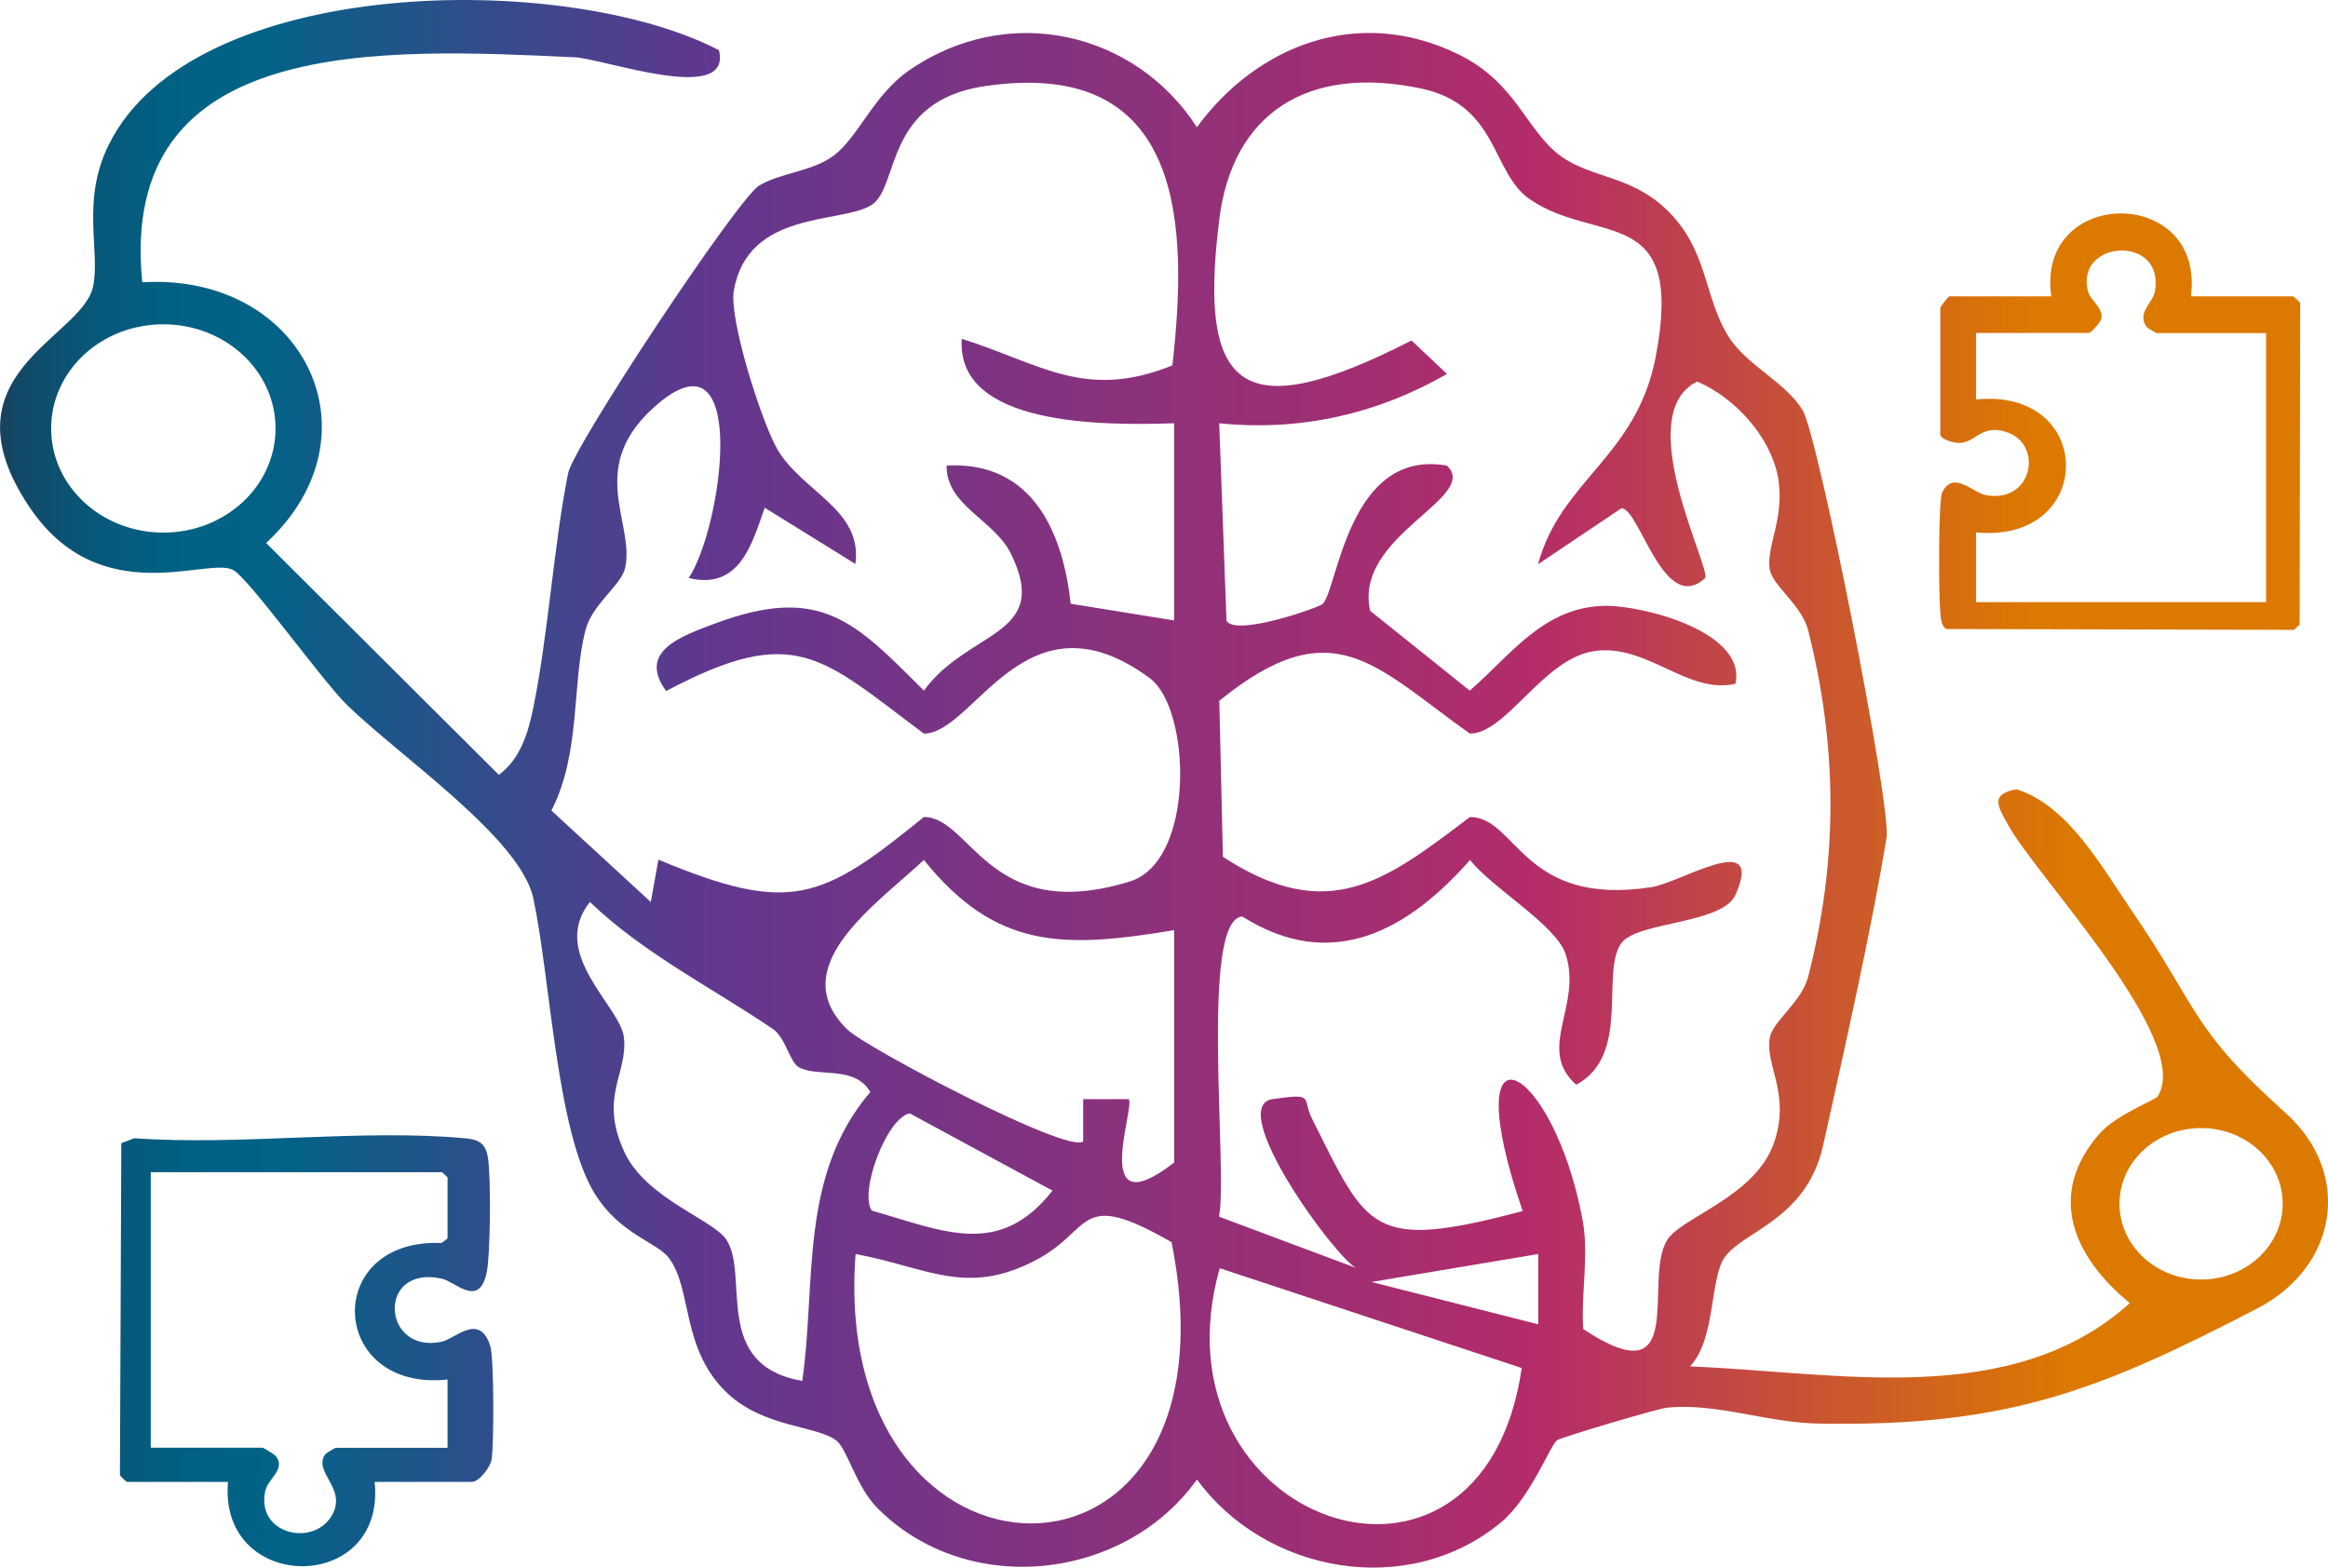 <svg xmlns="http://www.w3.org/2000/svg" xmlns:xlink="http://www.w3.org/1999/xlink" id="Layer_2" data-name="Layer 2" viewBox="0 0 219.93 148.11"><defs><style>      .cls-1 {        fill: url(#linear-gradient-2);      }      .cls-2 {        fill: url(#linear-gradient-3);      }      .cls-3 {        fill: url(#linear-gradient);      }    </style><linearGradient id="linear-gradient" x1="0" y1="74.06" x2="219.93" y2="74.06" gradientUnits="userSpaceOnUse"><stop offset="0" stop-color="#18425e"></stop><stop offset=".01" stop-color="#114a69"></stop><stop offset=".04" stop-color="#085879"></stop><stop offset=".07" stop-color="#026083"></stop><stop offset=".11" stop-color="#016387"></stop><stop offset=".3" stop-color="#60378f"></stop><stop offset=".66" stop-color="#b42c69"></stop><stop offset=".89" stop-color="#dc7900"></stop></linearGradient><linearGradient id="linear-gradient-2" x1="2.11" y1="127.61" x2="221.3" y2="127.61" xlink:href="#linear-gradient"></linearGradient><linearGradient id="linear-gradient-3" x1="-8.5" y1="39.83" x2="216.95" y2="39.83" xlink:href="#linear-gradient"></linearGradient></defs><g id="Layer_1-2" data-name="Layer 1"><path class="cls-3" d="M201.26,85.85c-2.68-3.91-5.89-9.77-10.76-11.28-2.65.47-1.64,1.8-.8,3.35,2.59,4.8,17.53,20.36,14.14,25.67-.22.35-3.89,1.69-5.5,3.53-4.99,5.7-2.55,11.55,2.87,16-11.2,10.07-27.6,6.53-41.55,5.98,2.44-2.61,1.86-8.25,3.25-10.28,1.75-2.54,7.76-3.54,9.33-10.63,1.9-8.58,4.61-20.55,5.98-29.05.48-2.98-6.45-37.97-7.93-40.4-1.58-2.6-5.28-4.25-6.94-6.86-2.41-3.77-1.93-8.13-5.77-11.94-3.44-3.41-7.22-3.06-10.15-5.21-3.28-2.4-4.14-6.92-9.7-9.62-9.48-4.61-19.01-.79-24.66,6.91-5.77-8.98-17.8-11.9-27.24-5.33-3.31,2.3-4.78,6.34-7.11,8.04-2.07,1.51-4.95,1.57-7.01,2.81-2.02,1.22-17.53,24.61-18.04,27.17-1.36,6.82-1.87,15.23-3.3,22.22-.47,2.27-1.19,4.75-3.24,6.28l-21.99-21.91c11.06-10.21,3.51-25.55-11.7-24.63C11.08,3.21,36.18,4.58,54.28,5.41c2.77.13,14.93,4.56,13.64-.67C53.35-2.82,18.14-2.37,10.25,13.72c-2.64,5.39-.71,10.14-1.48,13.44-1.14,4.83-14.38,8.23-6,20.73,6.7,9.98,16.93,4.64,19.27,5.97,1.55.88,8.42,10.48,10.74,12.74,5.04,4.91,16.37,12.58,17.6,18.26,1.61,7.45,2.18,22.01,5.79,27.89,2.4,3.9,5.89,4.59,7.03,6.11,2.23,2.97,1.11,8.66,5.56,12.81,3.45,3.22,8.44,3.02,10.26,4.44,1.01.79,1.87,4.37,3.88,6.38,8.51,8.55,23.35,6.86,30.18-2.71,6.43,8.83,19.92,11.37,28.74,4.04,2.77-2.3,4.66-7.35,5.28-7.75.45-.29,9.44-2.97,10.38-3.07,4.66-.48,9.41,1.41,14.3,1.5,17.82.32,26.43-3.07,41.46-10.87,7.66-3.98,9.01-12.81,2.67-18.49-9.03-8.1-8.04-9.65-14.65-19.29ZM15.43,50.32c-5.85,0-10.6-4.4-10.6-9.84s4.74-9.84,10.6-9.84,10.6,4.4,10.6,9.84-4.74,9.84-10.6,9.84ZM55.31,59.54c.65-2.5,3.38-4.22,3.75-5.89.95-4.35-3.91-9.67,3.21-15.59,8.51-7.07,5.97,11.81,2.79,16.55,4.86,1.18,6.01-3.33,7.18-6.64l8.57,5.31c.71-5.24-5.18-6.83-7.47-11.01-1.45-2.64-4.5-12.16-4.01-14.86,1.37-7.56,10.03-6.25,12.96-8.01,2.72-1.64,1.13-9.87,10.8-11.27,19.01-2.77,19.12,13.48,17.67,26.39-8.27,3.35-12.49-.18-19.9-2.51-.56,8.26,13.33,8.2,20.06,7.98v18.63l-9.77-1.58c-.7-6.42-3.42-13.51-11.72-13.05-.06,3.78,4.49,5.11,6.07,8.32,3.85,7.84-3.98,7.14-8.22,12.94-6.54-6.54-9.76-10.06-19.76-6.33-3.29,1.23-7.29,2.65-4.59,6.37,12.25-6.5,14.67-3.19,24.35,4.02,4.79,0,9.61-13.9,21.35-5.23,3.88,2.87,4.34,17.29-1.92,19.21-13.31,4.09-14.94-6.1-19.43-6.1-9.68,7.88-12.62,9.23-25.08,4.03l-.72,4-9.39-8.64c2.8-5.43,1.92-12.04,3.22-17.03ZM106.62,103.85h-4.29s0,3.99,0,3.99c-1.37,1.23-20.5-8.84-22.28-10.57-6.1-5.94,2.87-11.91,7.23-16.02,6.82,8.45,13.14,8.38,23.65,6.63v21.95c-8.1,6.29-3.61-5.35-4.31-5.98ZM99.43,112.49c-5.02,6.39-10.25,3.84-17.06,1.89-1.24-1.64,1.35-8.74,3.57-9.19l13.49,7.3ZM75.79,130.47c-8.57-1.49-4.97-9.87-7.15-13.32-1.2-1.9-7.63-3.9-9.66-8.32-2.42-5.25.36-7.37-.04-10.83-.34-2.95-7.1-7.9-3.21-12.78,5.05,4.85,11.46,8.05,17.26,11.98,1.25.85,1.59,3.12,2.48,3.63,1.78,1,5.24-.23,6.75,2.34-6.77,7.94-5.09,18.05-6.43,27.3ZM80.83,118.48c6.71,1.23,10.43,4.07,17.08.55,5.43-2.87,3.81-6.8,12.77-1.67,7.12,35.66-32.42,34.83-29.85,1.12ZM115.23,119.82l28.53,9.43c-3.75,25.83-35.31,14.58-28.53-9.43ZM129.57,121.12l15.75-2.64v6.64s-15.75-4-15.75-4ZM157.51,117.15c-2.36,3.69,2.12,15.07-7.94,8.42-.22-3.37.56-6.99-.06-10.31-2.79-14.95-12.19-19.86-5.66-.84-14.38,3.82-14.63,1.76-19.88-8.68-1.03-2.04.33-2.47-3.72-1.9-4.56.63,5.87,14.98,7.88,15.96l-12.97-4.85c.87-4.24-1.85-28.06,2.2-28.36,8.56,5.41,15.76,1.19,21.52-5.34,2.02,2.61,8.12,6.13,9.03,8.9,1.6,4.89-2.82,8.94,1,12.34,5.19-2.81,2.29-10.53,4.23-13.34,1.46-2.11,9.57-1.81,10.81-4.6,2.8-6.29-5.12-1.16-7.95-.73-12.18,1.88-12.7-6.63-17.13-6.63-7.95,6.02-13.36,10.27-23.34,3.76l-.34-14.74c10.73-8.7,14.63-3.33,23.67,3.1,3.46,0,6.93-7.1,11.77-7.8,4.96-.72,8.83,4.15,13.32,3.09,1.08-4.9-8.7-7.38-12.22-7.36-5.88.03-9.02,4.68-12.88,8.01l-9.41-7.54c-1.61-7.11,10.46-10.7,7.25-13.72-9.29-1.63-10.28,11.51-11.72,13.06-.3.33-8.19,3.11-9.1,1.61l-.69-18.67c7.7.79,15.01-.91,21.52-4.66l-3.35-3.16c-15.9,8.12-20.22,4.96-18.16-11.46,1.24-9.95,8.28-14.62,19.05-12.35,7.33,1.55,6.63,7.92,10.25,10.44,6.34,4.4,14.72.28,11.93,14.9-1.8,9.45-8.97,11.65-11.12,19.61l7.88-5.29c1.73.02,3.98,10.14,7.88,6.62.76-.68-7.1-15.45-.72-18.59,3.63,1.55,6.89,5.25,7.61,8.94.74,3.83-1.13,6.67-.76,8.8.27,1.58,3.02,3.35,3.63,5.77,2.76,10.92,2.86,21.58,0,32.72-.63,2.43-3.36,4.2-3.63,5.78-.45,2.6,1.98,5.25.42,9.86-1.74,5.14-8.71,7.04-10.12,9.24ZM207.94,120.89c-4.26,0-7.71-3.2-7.71-7.16s3.45-7.15,7.71-7.15,7.71,3.2,7.71,7.15-3.45,7.16-7.71,7.16Z"></path><path class="cls-1" d="M41.71,126.77c-5.63,1.18-6.15-7.28,0-5.97,1.3.28,3.45,2.74,4.23-.38.41-1.63.45-9.37.15-11.08-.24-1.36-.86-1.68-2.21-1.8-9.81-.9-21.21.72-31.19,0l-1.23.47-.13,31.35c.07.15.57.62.69.65h9.52c-.93,10.57,14.97,10.67,13.85,0h9.17c.72,0,1.76-1.39,1.88-2.11.23-1.4.24-9.62-.13-10.76-1.03-3.16-3.31-.64-4.59-.37ZM42.3,136.79h-10.56c-.1,0-.94.5-1.04.64-1.09,1.67,1.95,3.11.77,5.53-1.62,3.31-7.33,2.07-6.41-2.09.27-1.2,1.99-2.07.98-3.31-.12-.15-1.15-.78-1.24-.78h-10.56v-26.03h27.52l.52.48v5.78l-.57.43c-11.31-.47-10.68,14.09.57,12.9v6.43Z"></path><path class="cls-2" d="M216.62,28h-9.64c1.35-10.52-14.68-10.37-13.19,0h-9.64c-.08,0-.85.98-.85,1.1v11.93c0,.48,1.3.85,1.86.82,1.44-.08,1.93-1.55,3.91-1.16,4.09.79,3.16,6.94-1.46,6.09-1.23-.22-3.1-2.41-4.13-.24-.38.81-.32,9.69-.19,11.15.05.53.05,1.43.58,1.74l32.85.08.53-.49.05-30.38c-.07-.15-.61-.63-.67-.63ZM214.08,56.89h-27.4v-6.59c11.3,1.1,11.36-13.7,0-12.56v-6.28h10.66c.18,0,1.15-1.02,1.19-1.42.11-1.03-1.08-1.69-1.29-2.57-1.17-4.83,7.29-5.32,6.34.05-.19,1.09-1.69,1.99-.83,3.32.09.14.92.63,1.01.63h10.32v25.44Z"></path></g></svg>